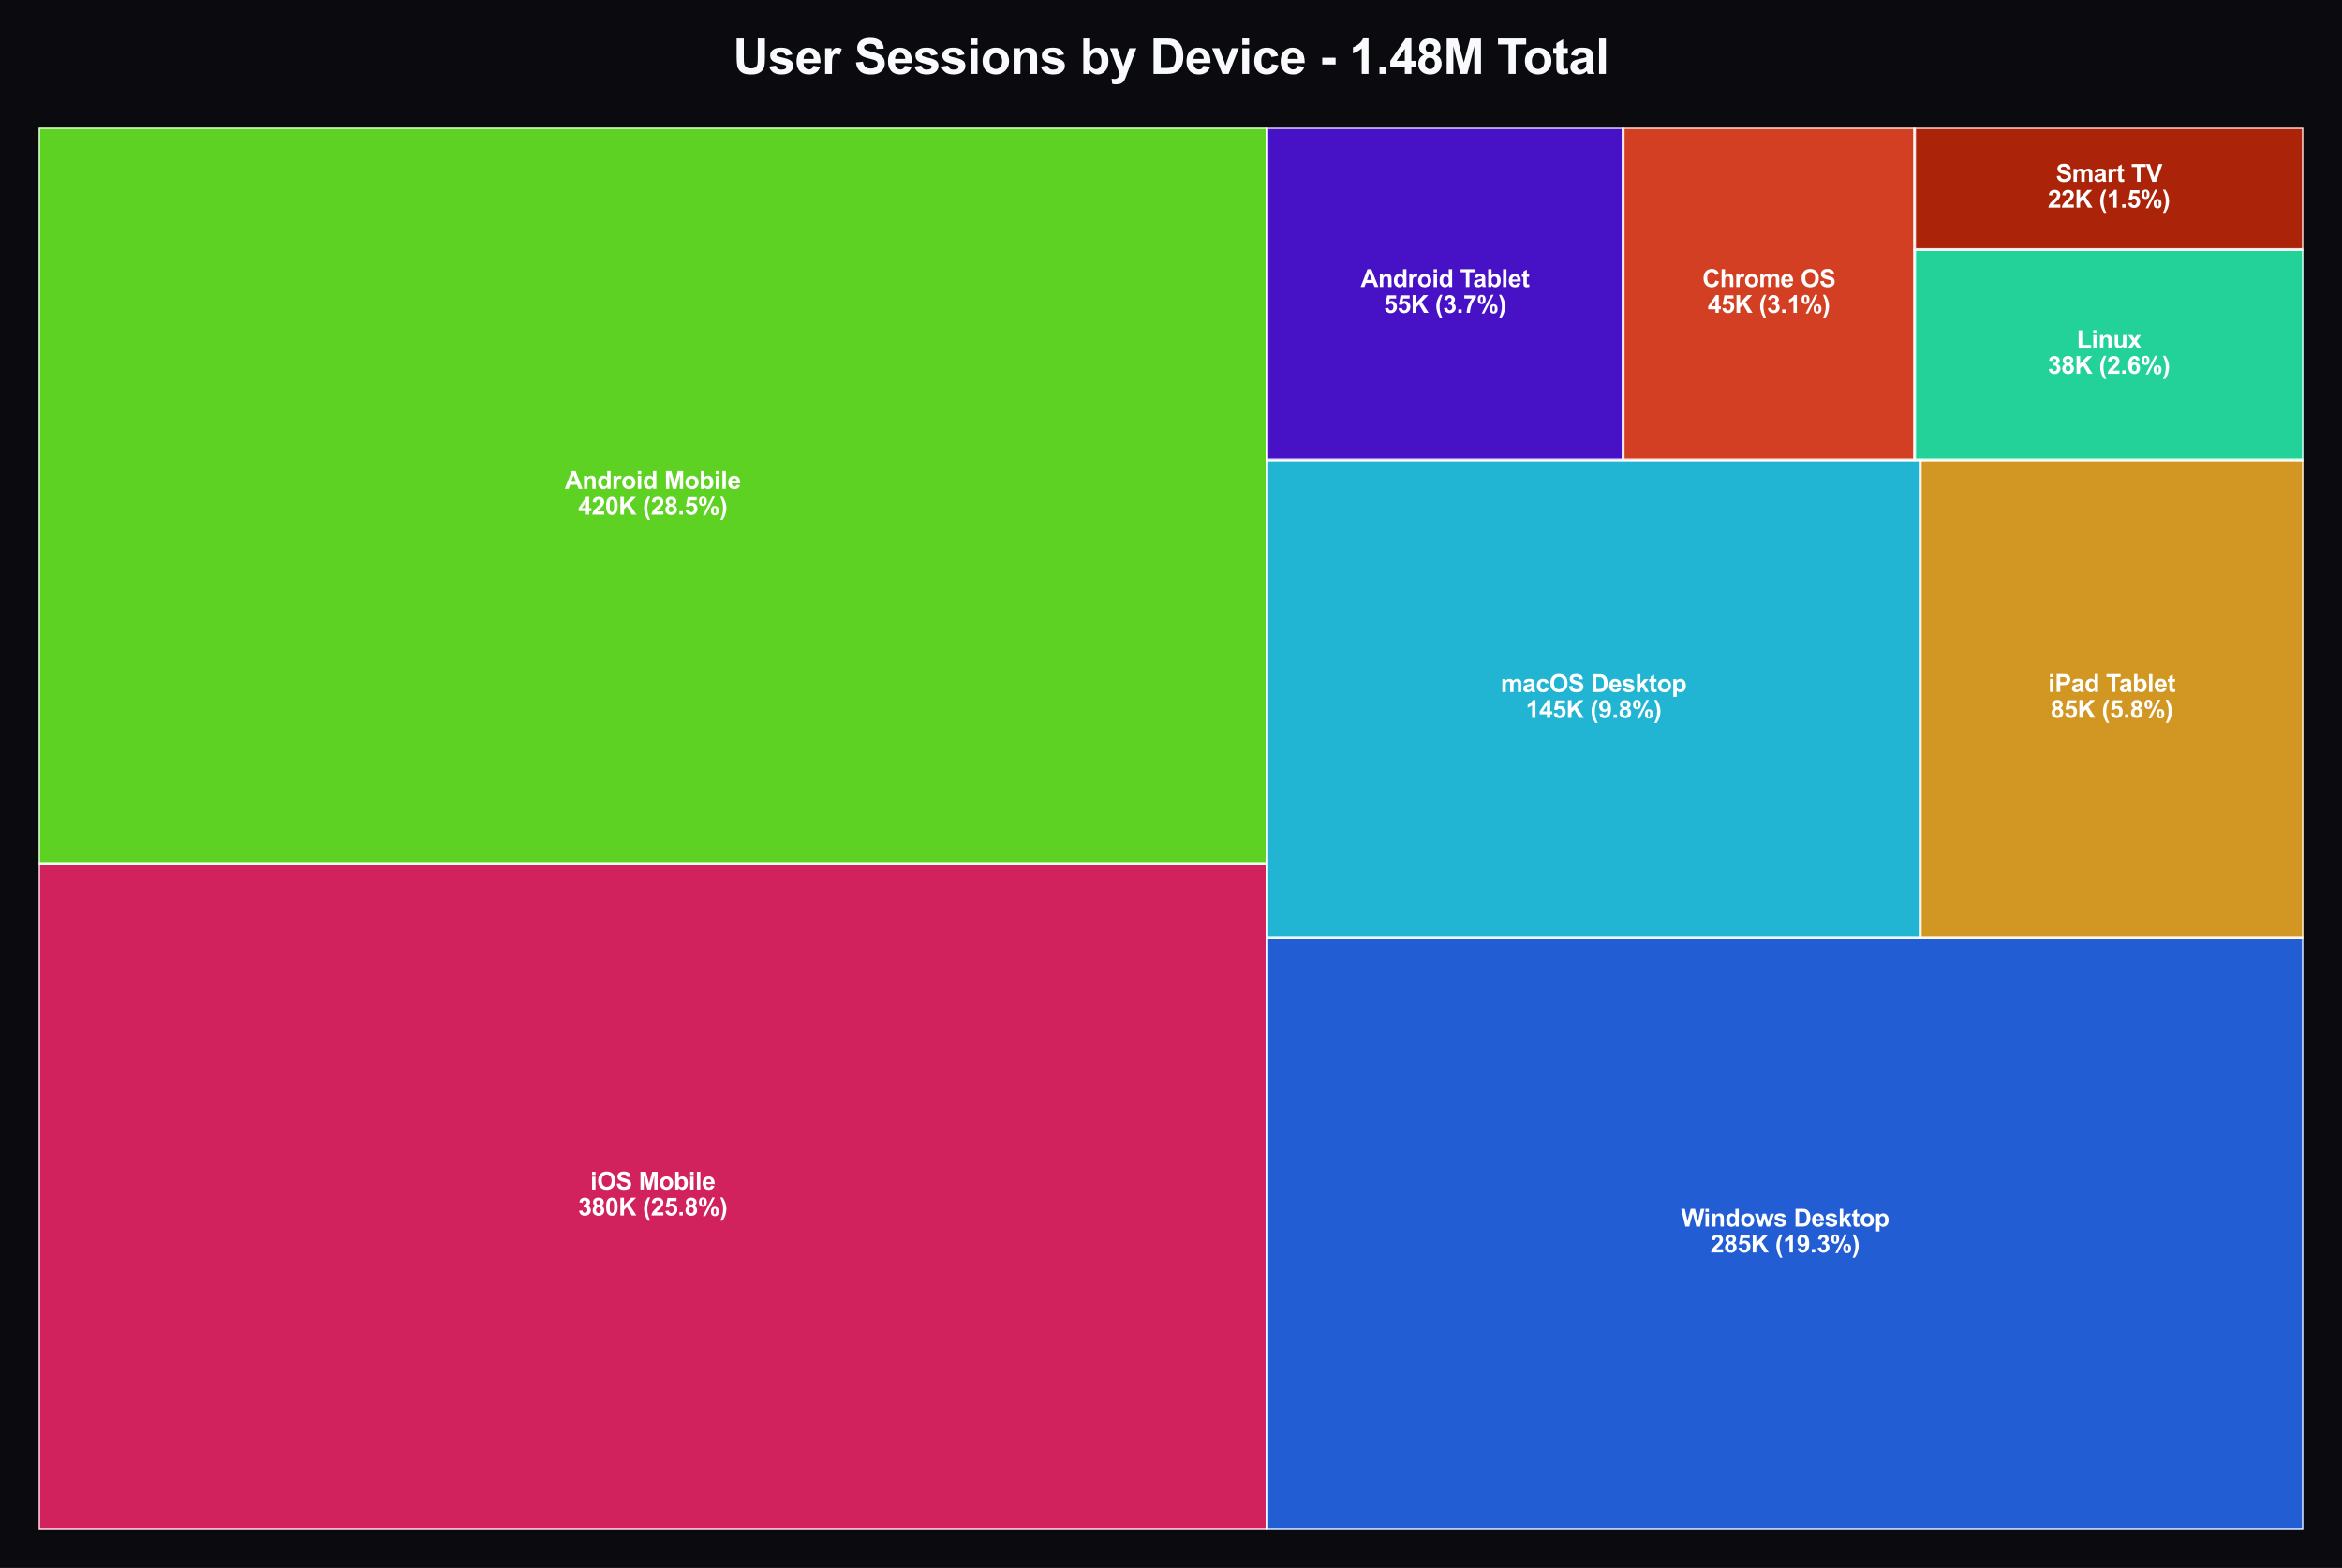 <?xml version="1.0" encoding="utf-8" standalone="no"?>
<!DOCTYPE svg PUBLIC "-//W3C//DTD SVG 1.1//EN"
  "http://www.w3.org/Graphics/SVG/1.1/DTD/svg11.dtd">
<svg xmlns:xlink="http://www.w3.org/1999/xlink" viewBox="0 0 871.2 583.343" xmlns="http://www.w3.org/2000/svg" version="1.1">
 <defs>
  <style type="text/css">*{stroke-linejoin: round; stroke-linecap: butt}</style>
 </defs>
 <g id="figure_1">
  <g id="patch_1">
   <path d="M 0 583.343 
L 871.2 583.343 
L 871.2 0 
L 0 0 
z
" style="fill: #0a0a0f"/>
  </g>
  <g id="axes_1">
   <g id="patch_2">
    <path d="M 14.4 568.943 
L 471.295 568.943 
L 471.295 321.259 
L 14.4 321.259 
z
" clip-path="url(#p5d4d29c107)" style="fill: #f5276c; opacity: 0.85; stroke: #ffffff; stroke-linejoin: miter"/>
   </g>
   <g id="patch_3">
    <path d="M 14.4 321.259 
L 471.295 321.259 
L 471.295 47.503 
L 14.4 47.503 
z
" clip-path="url(#p5d4d29c107)" style="fill: #6cf527; opacity: 0.85; stroke: #ffffff; stroke-linejoin: miter"/>
   </g>
   <g id="patch_4">
    <path d="M 471.295 568.943 
L 856.8 568.943 
L 856.8 348.78 
L 471.295 348.78 
z
" clip-path="url(#p5d4d29c107)" style="fill: #276cf5; opacity: 0.85; stroke: #ffffff; stroke-linejoin: miter"/>
   </g>
   <g id="patch_5">
    <path d="M 471.295 348.78 
L 714.331 348.78 
L 714.331 171.104 
L 471.295 171.104 
z
" clip-path="url(#p5d4d29c107)" style="fill: #27d3f5; opacity: 0.85; stroke: #ffffff; stroke-linejoin: miter"/>
   </g>
   <g id="patch_6">
    <path d="M 714.331 348.78 
L 856.8 348.78 
L 856.8 171.104 
L 714.331 171.104 
z
" clip-path="url(#p5d4d29c107)" style="fill: #f5b027; opacity: 0.85; stroke: #ffffff; stroke-linejoin: miter"/>
   </g>
   <g id="patch_7">
    <path d="M 471.295 171.104 
L 603.812 171.104 
L 603.812 47.503 
L 471.295 47.503 
z
" clip-path="url(#p5d4d29c107)" style="fill: #5314e6; opacity: 0.85; stroke: #ffffff; stroke-linejoin: miter"/>
   </g>
   <g id="patch_8">
    <path d="M 603.812 171.104 
L 712.236 171.104 
L 712.236 47.503 
L 603.812 47.503 
z
" clip-path="url(#p5d4d29c107)" style="fill: #f54927; opacity: 0.85; stroke: #ffffff; stroke-linejoin: miter"/>
   </g>
   <g id="patch_9">
    <path d="M 712.236 171.104 
L 856.8 171.104 
L 856.8 92.824 
L 712.236 92.824 
z
" clip-path="url(#p5d4d29c107)" style="fill: #27f5b0; opacity: 0.85; stroke: #ffffff; stroke-linejoin: miter"/>
   </g>
   <g id="patch_10">
    <path d="M 712.236 92.824 
L 856.8 92.824 
L 856.8 47.503 
L 712.236 47.503 
z
" clip-path="url(#p5d4d29c107)" style="fill: #c82909; opacity: 0.85; stroke: #ffffff; stroke-linejoin: miter"/>
   </g>
   <g id="text_1">
    <!-- iOS Mobile -->
    <g style="fill: #ffffff" transform="translate(219.597 442.556) scale(0.09 -0.09)">
     <defs>
      <path id="Arial-BoldMT-69" d="M 459 3769 
L 459 4581 
L 1338 4581 
L 1338 3769 
L 459 3769 
z
M 459 0 
L 459 3319 
L 1338 3319 
L 1338 0 
L 459 0 
z
" transform="scale(0.016)"/>
      <path id="Arial-BoldMT-4f" d="M 278 2263 
Q 278 2963 488 3438 
Q 644 3788 914 4066 
Q 1184 4344 1506 4478 
Q 1934 4659 2494 4659 
Q 3506 4659 4114 4031 
Q 4722 3403 4722 2284 
Q 4722 1175 4119 548 
Q 3516 -78 2506 -78 
Q 1484 -78 881 545 
Q 278 1169 278 2263 
z
M 1231 2294 
Q 1231 1516 1590 1114 
Q 1950 713 2503 713 
Q 3056 713 3411 1111 
Q 3766 1509 3766 2306 
Q 3766 3094 3420 3481 
Q 3075 3869 2503 3869 
Q 1931 3869 1581 3476 
Q 1231 3084 1231 2294 
z
" transform="scale(0.016)"/>
      <path id="Arial-BoldMT-53" d="M 231 1491 
L 1131 1578 
Q 1213 1125 1461 912 
Q 1709 700 2131 700 
Q 2578 700 2804 889 
Q 3031 1078 3031 1331 
Q 3031 1494 2936 1608 
Q 2841 1722 2603 1806 
Q 2441 1863 1863 2006 
Q 1119 2191 819 2459 
Q 397 2838 397 3381 
Q 397 3731 595 4036 
Q 794 4341 1167 4500 
Q 1541 4659 2069 4659 
Q 2931 4659 3367 4281 
Q 3803 3903 3825 3272 
L 2900 3231 
Q 2841 3584 2645 3739 
Q 2450 3894 2059 3894 
Q 1656 3894 1428 3728 
Q 1281 3622 1281 3444 
Q 1281 3281 1419 3166 
Q 1594 3019 2269 2859 
Q 2944 2700 3267 2529 
Q 3591 2359 3773 2064 
Q 3956 1769 3956 1334 
Q 3956 941 3737 597 
Q 3519 253 3119 86 
Q 2719 -81 2122 -81 
Q 1253 -81 787 320 
Q 322 722 231 1491 
z
" transform="scale(0.016)"/>
      <path id="Arial-BoldMT-20" transform="scale(0.016)"/>
      <path id="Arial-BoldMT-4d" d="M 453 0 
L 453 4581 
L 1838 4581 
L 2669 1456 
L 3491 4581 
L 4878 4581 
L 4878 0 
L 4019 0 
L 4019 3606 
L 3109 0 
L 2219 0 
L 1313 3606 
L 1313 0 
L 453 0 
z
" transform="scale(0.016)"/>
      <path id="Arial-BoldMT-6f" d="M 256 1706 
Q 256 2144 472 2553 
Q 688 2963 1083 3178 
Q 1478 3394 1966 3394 
Q 2719 3394 3200 2905 
Q 3681 2416 3681 1669 
Q 3681 916 3195 420 
Q 2709 -75 1972 -75 
Q 1516 -75 1102 131 
Q 688 338 472 736 
Q 256 1134 256 1706 
z
M 1156 1659 
Q 1156 1166 1390 903 
Q 1625 641 1969 641 
Q 2313 641 2545 903 
Q 2778 1166 2778 1666 
Q 2778 2153 2545 2415 
Q 2313 2678 1969 2678 
Q 1625 2678 1390 2415 
Q 1156 2153 1156 1659 
z
" transform="scale(0.016)"/>
      <path id="Arial-BoldMT-62" d="M 422 0 
L 422 4581 
L 1300 4581 
L 1300 2931 
Q 1706 3394 2263 3394 
Q 2869 3394 3266 2955 
Q 3663 2516 3663 1694 
Q 3663 844 3258 384 
Q 2853 -75 2275 -75 
Q 1991 -75 1714 67 
Q 1438 209 1238 488 
L 1238 0 
L 422 0 
z
M 1294 1731 
Q 1294 1216 1456 969 
Q 1684 619 2063 619 
Q 2353 619 2558 867 
Q 2763 1116 2763 1650 
Q 2763 2219 2556 2470 
Q 2350 2722 2028 2722 
Q 1713 2722 1503 2476 
Q 1294 2231 1294 1731 
z
" transform="scale(0.016)"/>
      <path id="Arial-BoldMT-6c" d="M 459 0 
L 459 4581 
L 1338 4581 
L 1338 0 
L 459 0 
z
" transform="scale(0.016)"/>
      <path id="Arial-BoldMT-65" d="M 2381 1056 
L 3256 909 
Q 3088 428 2723 176 
Q 2359 -75 1813 -75 
Q 947 -75 531 491 
Q 203 944 203 1634 
Q 203 2459 634 2926 
Q 1066 3394 1725 3394 
Q 2466 3394 2894 2905 
Q 3322 2416 3303 1406 
L 1103 1406 
Q 1113 1016 1316 798 
Q 1519 581 1822 581 
Q 2028 581 2168 693 
Q 2309 806 2381 1056 
z
M 2431 1944 
Q 2422 2325 2234 2523 
Q 2047 2722 1778 2722 
Q 1491 2722 1303 2513 
Q 1116 2303 1119 1944 
L 2431 1944 
z
" transform="scale(0.016)"/>
     </defs>
     <use xlink:href="#Arial-BoldMT-69"/>
     <use xlink:href="#Arial-BoldMT-4f" transform="translate(27.783 0)"/>
     <use xlink:href="#Arial-BoldMT-53" transform="translate(105.566 0)"/>
     <use xlink:href="#Arial-BoldMT-20" transform="translate(172.266 0)"/>
     <use xlink:href="#Arial-BoldMT-4d" transform="translate(200.049 0)"/>
     <use xlink:href="#Arial-BoldMT-6f" transform="translate(283.35 0)"/>
     <use xlink:href="#Arial-BoldMT-62" transform="translate(344.434 0)"/>
     <use xlink:href="#Arial-BoldMT-69" transform="translate(405.518 0)"/>
     <use xlink:href="#Arial-BoldMT-6c" transform="translate(433.301 0)"/>
     <use xlink:href="#Arial-BoldMT-65" transform="translate(461.084 0)"/>
    </g>
    <!-- 380K (25.8%) -->
    <g style="fill: #ffffff" transform="translate(215.085 452.194) scale(0.09 -0.09)">
     <defs>
      <path id="Arial-BoldMT-33" d="M 241 1216 
L 1091 1319 
Q 1131 994 1309 822 
Q 1488 650 1741 650 
Q 2013 650 2198 856 
Q 2384 1063 2384 1413 
Q 2384 1744 2206 1937 
Q 2028 2131 1772 2131 
Q 1603 2131 1369 2066 
L 1466 2781 
Q 1822 2772 2009 2936 
Q 2197 3100 2197 3372 
Q 2197 3603 2059 3740 
Q 1922 3878 1694 3878 
Q 1469 3878 1309 3722 
Q 1150 3566 1116 3266 
L 306 3403 
Q 391 3819 561 4067 
Q 731 4316 1036 4458 
Q 1341 4600 1719 4600 
Q 2366 4600 2756 4188 
Q 3078 3850 3078 3425 
Q 3078 2822 2419 2463 
Q 2813 2378 3048 2084 
Q 3284 1791 3284 1375 
Q 3284 772 2843 347 
Q 2403 -78 1747 -78 
Q 1125 -78 715 280 
Q 306 638 241 1216 
z
" transform="scale(0.016)"/>
      <path id="Arial-BoldMT-38" d="M 1025 2472 
Q 684 2616 529 2867 
Q 375 3119 375 3419 
Q 375 3931 733 4265 
Q 1091 4600 1750 4600 
Q 2403 4600 2764 4265 
Q 3125 3931 3125 3419 
Q 3125 3100 2959 2851 
Q 2794 2603 2494 2472 
Q 2875 2319 3073 2025 
Q 3272 1731 3272 1347 
Q 3272 713 2867 316 
Q 2463 -81 1791 -81 
Q 1166 -81 750 247 
Q 259 634 259 1309 
Q 259 1681 443 1992 
Q 628 2303 1025 2472 
z
M 1206 3356 
Q 1206 3094 1354 2947 
Q 1503 2800 1750 2800 
Q 2000 2800 2150 2948 
Q 2300 3097 2300 3359 
Q 2300 3606 2151 3754 
Q 2003 3903 1759 3903 
Q 1506 3903 1356 3753 
Q 1206 3603 1206 3356 
z
M 1125 1394 
Q 1125 1031 1311 828 
Q 1497 625 1775 625 
Q 2047 625 2225 820 
Q 2403 1016 2403 1384 
Q 2403 1706 2222 1901 
Q 2041 2097 1763 2097 
Q 1441 2097 1283 1875 
Q 1125 1653 1125 1394 
z
" transform="scale(0.016)"/>
      <path id="Arial-BoldMT-30" d="M 1756 4600 
Q 2422 4600 2797 4125 
Q 3244 3563 3244 2259 
Q 3244 959 2794 391 
Q 2422 -78 1756 -78 
Q 1088 -78 678 436 
Q 269 950 269 2269 
Q 269 3563 719 4131 
Q 1091 4600 1756 4600 
z
M 1756 3872 
Q 1597 3872 1472 3770 
Q 1347 3669 1278 3406 
Q 1188 3066 1188 2259 
Q 1188 1453 1269 1151 
Q 1350 850 1473 750 
Q 1597 650 1756 650 
Q 1916 650 2041 751 
Q 2166 853 2234 1116 
Q 2325 1453 2325 2259 
Q 2325 3066 2244 3367 
Q 2163 3669 2039 3770 
Q 1916 3872 1756 3872 
z
" transform="scale(0.016)"/>
      <path id="Arial-BoldMT-4b" d="M 478 0 
L 478 4581 
L 1403 4581 
L 1403 2547 
L 3272 4581 
L 4516 4581 
L 2791 2797 
L 4609 0 
L 3413 0 
L 2153 2150 
L 1403 1384 
L 1403 0 
L 478 0 
z
" transform="scale(0.016)"/>
      <path id="Arial-BoldMT-28" d="M 1916 -1347 
L 1313 -1347 
Q 834 -625 584 153 
Q 334 931 334 1659 
Q 334 2563 644 3369 
Q 913 4069 1325 4659 
L 1925 4659 
Q 1497 3713 1336 3048 
Q 1175 2384 1175 1641 
Q 1175 1128 1270 590 
Q 1366 53 1531 -431 
Q 1641 -750 1916 -1347 
z
" transform="scale(0.016)"/>
      <path id="Arial-BoldMT-32" d="M 3238 816 
L 3238 0 
L 159 0 
Q 209 463 459 877 
Q 709 1291 1447 1975 
Q 2041 2528 2175 2725 
Q 2356 2997 2356 3263 
Q 2356 3556 2198 3714 
Q 2041 3872 1763 3872 
Q 1488 3872 1325 3706 
Q 1163 3541 1138 3156 
L 263 3244 
Q 341 3969 753 4284 
Q 1166 4600 1784 4600 
Q 2463 4600 2850 4234 
Q 3238 3869 3238 3325 
Q 3238 3016 3127 2736 
Q 3016 2456 2775 2150 
Q 2616 1947 2200 1565 
Q 1784 1184 1673 1059 
Q 1563 934 1494 816 
L 3238 816 
z
" transform="scale(0.016)"/>
      <path id="Arial-BoldMT-35" d="M 284 1178 
L 1159 1269 
Q 1197 972 1381 798 
Q 1566 625 1806 625 
Q 2081 625 2272 848 
Q 2463 1072 2463 1522 
Q 2463 1944 2273 2155 
Q 2084 2366 1781 2366 
Q 1403 2366 1103 2031 
L 391 2134 
L 841 4519 
L 3163 4519 
L 3163 3697 
L 1506 3697 
L 1369 2919 
Q 1663 3066 1969 3066 
Q 2553 3066 2959 2641 
Q 3366 2216 3366 1538 
Q 3366 972 3038 528 
Q 2591 -78 1797 -78 
Q 1163 -78 763 262 
Q 363 603 284 1178 
z
" transform="scale(0.016)"/>
      <path id="Arial-BoldMT-2e" d="M 459 0 
L 459 878 
L 1338 878 
L 1338 0 
L 459 0 
z
" transform="scale(0.016)"/>
      <path id="Arial-BoldMT-25" d="M 278 3450 
Q 278 4066 548 4362 
Q 819 4659 1281 4659 
Q 1759 4659 2029 4364 
Q 2300 4069 2300 3450 
Q 2300 2834 2029 2537 
Q 1759 2241 1297 2241 
Q 819 2241 548 2536 
Q 278 2831 278 3450 
z
M 963 3456 
Q 963 3009 1066 2856 
Q 1144 2744 1281 2744 
Q 1422 2744 1500 2856 
Q 1600 3009 1600 3456 
Q 1600 3903 1500 4053 
Q 1422 4169 1281 4169 
Q 1144 4169 1066 4056 
Q 963 3903 963 3456 
z
M 1950 -175 
L 1300 -175 
L 3741 4659 
L 4372 4659 
L 1950 -175 
z
M 3369 1028 
Q 3369 1644 3639 1941 
Q 3909 2238 4378 2238 
Q 4850 2238 5120 1941 
Q 5391 1644 5391 1028 
Q 5391 409 5120 112 
Q 4850 -184 4388 -184 
Q 3909 -184 3639 112 
Q 3369 409 3369 1028 
z
M 4053 1031 
Q 4053 584 4156 434 
Q 4234 319 4372 319 
Q 4513 319 4588 431 
Q 4691 584 4691 1031 
Q 4691 1478 4591 1631 
Q 4513 1744 4372 1744 
Q 4231 1744 4156 1631 
Q 4053 1478 4053 1031 
z
" transform="scale(0.016)"/>
      <path id="Arial-BoldMT-29" d="M 216 -1347 
Q 475 -791 581 -494 
Q 688 -197 778 190 
Q 869 578 912 926 
Q 956 1275 956 1641 
Q 956 2384 797 3048 
Q 638 3713 209 4659 
L 806 4659 
Q 1278 3988 1539 3234 
Q 1800 2481 1800 1706 
Q 1800 1053 1594 306 
Q 1359 -531 822 -1347 
L 216 -1347 
z
" transform="scale(0.016)"/>
     </defs>
     <use xlink:href="#Arial-BoldMT-33"/>
     <use xlink:href="#Arial-BoldMT-38" transform="translate(55.615 0)"/>
     <use xlink:href="#Arial-BoldMT-30" transform="translate(111.23 0)"/>
     <use xlink:href="#Arial-BoldMT-4b" transform="translate(166.846 0)"/>
     <use xlink:href="#Arial-BoldMT-20" transform="translate(239.062 0)"/>
     <use xlink:href="#Arial-BoldMT-28" transform="translate(266.846 0)"/>
     <use xlink:href="#Arial-BoldMT-32" transform="translate(300.146 0)"/>
     <use xlink:href="#Arial-BoldMT-35" transform="translate(355.762 0)"/>
     <use xlink:href="#Arial-BoldMT-2e" transform="translate(411.377 0)"/>
     <use xlink:href="#Arial-BoldMT-38" transform="translate(439.16 0)"/>
     <use xlink:href="#Arial-BoldMT-25" transform="translate(494.775 0)"/>
     <use xlink:href="#Arial-BoldMT-29" transform="translate(583.691 0)"/>
    </g>
   </g>
   <g id="text_2">
    <!-- Android Mobile -->
    <g style="fill: #ffffff" transform="translate(210.104 181.836) scale(0.09 -0.09)">
     <defs>
      <path id="Arial-BoldMT-41" d="M 4597 0 
L 3591 0 
L 3191 1041 
L 1359 1041 
L 981 0 
L 0 0 
L 1784 4581 
L 2763 4581 
L 4597 0 
z
M 2894 1813 
L 2263 3513 
L 1644 1813 
L 2894 1813 
z
" transform="scale(0.016)"/>
      <path id="Arial-BoldMT-6e" d="M 3478 0 
L 2600 0 
L 2600 1694 
Q 2600 2231 2544 2389 
Q 2488 2547 2361 2634 
Q 2234 2722 2056 2722 
Q 1828 2722 1647 2597 
Q 1466 2472 1398 2265 
Q 1331 2059 1331 1503 
L 1331 0 
L 453 0 
L 453 3319 
L 1269 3319 
L 1269 2831 
Q 1703 3394 2363 3394 
Q 2653 3394 2893 3289 
Q 3134 3184 3257 3021 
Q 3381 2859 3429 2653 
Q 3478 2447 3478 2063 
L 3478 0 
z
" transform="scale(0.016)"/>
      <path id="Arial-BoldMT-64" d="M 3503 0 
L 2688 0 
L 2688 488 
Q 2484 203 2207 64 
Q 1931 -75 1650 -75 
Q 1078 -75 670 386 
Q 263 847 263 1672 
Q 263 2516 659 2955 
Q 1056 3394 1663 3394 
Q 2219 3394 2625 2931 
L 2625 4581 
L 3503 4581 
L 3503 0 
z
M 1159 1731 
Q 1159 1200 1306 963 
Q 1519 619 1900 619 
Q 2203 619 2415 876 
Q 2628 1134 2628 1647 
Q 2628 2219 2422 2470 
Q 2216 2722 1894 2722 
Q 1581 2722 1370 2473 
Q 1159 2225 1159 1731 
z
" transform="scale(0.016)"/>
      <path id="Arial-BoldMT-72" d="M 1300 0 
L 422 0 
L 422 3319 
L 1238 3319 
L 1238 2847 
Q 1447 3181 1614 3287 
Q 1781 3394 1994 3394 
Q 2294 3394 2572 3228 
L 2300 2463 
Q 2078 2606 1888 2606 
Q 1703 2606 1575 2504 
Q 1447 2403 1373 2137 
Q 1300 1872 1300 1025 
L 1300 0 
z
" transform="scale(0.016)"/>
     </defs>
     <use xlink:href="#Arial-BoldMT-41"/>
     <use xlink:href="#Arial-BoldMT-6e" transform="translate(72.217 0)"/>
     <use xlink:href="#Arial-BoldMT-64" transform="translate(133.301 0)"/>
     <use xlink:href="#Arial-BoldMT-72" transform="translate(194.385 0)"/>
     <use xlink:href="#Arial-BoldMT-6f" transform="translate(233.301 0)"/>
     <use xlink:href="#Arial-BoldMT-69" transform="translate(294.385 0)"/>
     <use xlink:href="#Arial-BoldMT-64" transform="translate(322.168 0)"/>
     <use xlink:href="#Arial-BoldMT-20" transform="translate(383.252 0)"/>
     <use xlink:href="#Arial-BoldMT-4d" transform="translate(411.035 0)"/>
     <use xlink:href="#Arial-BoldMT-6f" transform="translate(494.336 0)"/>
     <use xlink:href="#Arial-BoldMT-62" transform="translate(555.42 0)"/>
     <use xlink:href="#Arial-BoldMT-69" transform="translate(616.504 0)"/>
     <use xlink:href="#Arial-BoldMT-6c" transform="translate(644.287 0)"/>
     <use xlink:href="#Arial-BoldMT-65" transform="translate(672.07 0)"/>
    </g>
    <!-- 420K (28.5%) -->
    <g style="fill: #ffffff" transform="translate(215.085 191.474) scale(0.09 -0.09)">
     <defs>
      <path id="Arial-BoldMT-34" d="M 1994 0 
L 1994 922 
L 119 922 
L 119 1691 
L 2106 4600 
L 2844 4600 
L 2844 1694 
L 3413 1694 
L 3413 922 
L 2844 922 
L 2844 0 
L 1994 0 
z
M 1994 1694 
L 1994 3259 
L 941 1694 
L 1994 1694 
z
" transform="scale(0.016)"/>
     </defs>
     <use xlink:href="#Arial-BoldMT-34"/>
     <use xlink:href="#Arial-BoldMT-32" transform="translate(55.615 0)"/>
     <use xlink:href="#Arial-BoldMT-30" transform="translate(111.23 0)"/>
     <use xlink:href="#Arial-BoldMT-4b" transform="translate(166.846 0)"/>
     <use xlink:href="#Arial-BoldMT-20" transform="translate(239.062 0)"/>
     <use xlink:href="#Arial-BoldMT-28" transform="translate(266.846 0)"/>
     <use xlink:href="#Arial-BoldMT-32" transform="translate(300.146 0)"/>
     <use xlink:href="#Arial-BoldMT-38" transform="translate(355.762 0)"/>
     <use xlink:href="#Arial-BoldMT-2e" transform="translate(411.377 0)"/>
     <use xlink:href="#Arial-BoldMT-35" transform="translate(439.16 0)"/>
     <use xlink:href="#Arial-BoldMT-25" transform="translate(494.775 0)"/>
     <use xlink:href="#Arial-BoldMT-29" transform="translate(583.691 0)"/>
    </g>
   </g>
   <g id="text_3">
    <!-- Windows Desktop -->
    <g style="fill: #ffffff" transform="translate(625.338 456.316) scale(0.09 -0.09)">
     <defs>
      <path id="Arial-BoldMT-57" d="M 1116 0 
L 22 4581 
L 969 4581 
L 1659 1434 
L 2497 4581 
L 3597 4581 
L 4400 1381 
L 5103 4581 
L 6034 4581 
L 4922 0 
L 3941 0 
L 3028 3425 
L 2119 0 
L 1116 0 
z
" transform="scale(0.016)"/>
      <path id="Arial-BoldMT-77" d="M 1078 0 
L 28 3319 
L 881 3319 
L 1503 1144 
L 2075 3319 
L 2922 3319 
L 3475 1144 
L 4109 3319 
L 4975 3319 
L 3909 0 
L 3066 0 
L 2494 2134 
L 1931 0 
L 1078 0 
z
" transform="scale(0.016)"/>
      <path id="Arial-BoldMT-73" d="M 150 947 
L 1031 1081 
Q 1088 825 1259 692 
Q 1431 559 1741 559 
Q 2081 559 2253 684 
Q 2369 772 2369 919 
Q 2369 1019 2306 1084 
Q 2241 1147 2013 1200 
Q 950 1434 666 1628 
Q 272 1897 272 2375 
Q 272 2806 612 3100 
Q 953 3394 1669 3394 
Q 2350 3394 2681 3172 
Q 3013 2950 3138 2516 
L 2309 2363 
Q 2256 2556 2107 2659 
Q 1959 2763 1684 2763 
Q 1338 2763 1188 2666 
Q 1088 2597 1088 2488 
Q 1088 2394 1175 2328 
Q 1294 2241 1995 2081 
Q 2697 1922 2975 1691 
Q 3250 1456 3250 1038 
Q 3250 581 2869 253 
Q 2488 -75 1741 -75 
Q 1063 -75 667 200 
Q 272 475 150 947 
z
" transform="scale(0.016)"/>
      <path id="Arial-BoldMT-44" d="M 463 4581 
L 2153 4581 
Q 2725 4581 3025 4494 
Q 3428 4375 3715 4072 
Q 4003 3769 4153 3330 
Q 4303 2891 4303 2247 
Q 4303 1681 4163 1272 
Q 3991 772 3672 463 
Q 3431 228 3022 97 
Q 2716 0 2203 0 
L 463 0 
L 463 4581 
z
M 1388 3806 
L 1388 772 
L 2078 772 
Q 2466 772 2638 816 
Q 2863 872 3011 1006 
Q 3159 1141 3253 1448 
Q 3347 1756 3347 2288 
Q 3347 2819 3253 3103 
Q 3159 3388 2990 3547 
Q 2822 3706 2563 3763 
Q 2369 3806 1803 3806 
L 1388 3806 
z
" transform="scale(0.016)"/>
      <path id="Arial-BoldMT-6b" d="M 428 0 
L 428 4581 
L 1306 4581 
L 1306 2150 
L 2334 3319 
L 3416 3319 
L 2281 2106 
L 3497 0 
L 2550 0 
L 1716 1491 
L 1306 1063 
L 1306 0 
L 428 0 
z
" transform="scale(0.016)"/>
      <path id="Arial-BoldMT-74" d="M 1981 3319 
L 1981 2619 
L 1381 2619 
L 1381 1281 
Q 1381 875 1398 808 
Q 1416 741 1477 697 
Q 1538 653 1625 653 
Q 1747 653 1978 738 
L 2053 56 
Q 1747 -75 1359 -75 
Q 1122 -75 931 4 
Q 741 84 652 211 
Q 563 338 528 553 
Q 500 706 500 1172 
L 500 2619 
L 97 2619 
L 97 3319 
L 500 3319 
L 500 3978 
L 1381 4491 
L 1381 3319 
L 1981 3319 
z
" transform="scale(0.016)"/>
      <path id="Arial-BoldMT-70" d="M 434 3319 
L 1253 3319 
L 1253 2831 
Q 1413 3081 1684 3237 
Q 1956 3394 2288 3394 
Q 2866 3394 3269 2941 
Q 3672 2488 3672 1678 
Q 3672 847 3265 386 
Q 2859 -75 2281 -75 
Q 2006 -75 1782 34 
Q 1559 144 1313 409 
L 1313 -1263 
L 434 -1263 
L 434 3319 
z
M 1303 1716 
Q 1303 1156 1525 889 
Q 1747 622 2066 622 
Q 2372 622 2575 867 
Q 2778 1113 2778 1672 
Q 2778 2194 2568 2447 
Q 2359 2700 2050 2700 
Q 1728 2700 1515 2451 
Q 1303 2203 1303 1716 
z
" transform="scale(0.016)"/>
     </defs>
     <use xlink:href="#Arial-BoldMT-57"/>
     <use xlink:href="#Arial-BoldMT-69" transform="translate(93.51 0)"/>
     <use xlink:href="#Arial-BoldMT-6e" transform="translate(121.293 0)"/>
     <use xlink:href="#Arial-BoldMT-64" transform="translate(182.377 0)"/>
     <use xlink:href="#Arial-BoldMT-6f" transform="translate(243.461 0)"/>
     <use xlink:href="#Arial-BoldMT-77" transform="translate(304.545 0)"/>
     <use xlink:href="#Arial-BoldMT-73" transform="translate(382.328 0)"/>
     <use xlink:href="#Arial-BoldMT-20" transform="translate(437.943 0)"/>
     <use xlink:href="#Arial-BoldMT-44" transform="translate(465.727 0)"/>
     <use xlink:href="#Arial-BoldMT-65" transform="translate(537.943 0)"/>
     <use xlink:href="#Arial-BoldMT-73" transform="translate(593.559 0)"/>
     <use xlink:href="#Arial-BoldMT-6b" transform="translate(649.174 0)"/>
     <use xlink:href="#Arial-BoldMT-74" transform="translate(704.789 0)"/>
     <use xlink:href="#Arial-BoldMT-6f" transform="translate(738.09 0)"/>
     <use xlink:href="#Arial-BoldMT-70" transform="translate(799.174 0)"/>
    </g>
    <!-- 285K (19.3%) -->
    <g style="fill: #ffffff" transform="translate(636.285 465.955) scale(0.09 -0.09)">
     <defs>
      <path id="Arial-BoldMT-31" d="M 2519 0 
L 1641 0 
L 1641 3309 
Q 1159 2859 506 2644 
L 506 3441 
Q 850 3553 1253 3867 
Q 1656 4181 1806 4600 
L 2519 4600 
L 2519 0 
z
" transform="scale(0.016)"/>
      <path id="Arial-BoldMT-39" d="M 291 1059 
L 1141 1153 
Q 1172 894 1303 769 
Q 1434 644 1650 644 
Q 1922 644 2112 894 
Q 2303 1144 2356 1931 
Q 2025 1547 1528 1547 
Q 988 1547 595 1964 
Q 203 2381 203 3050 
Q 203 3747 617 4173 
Q 1031 4600 1672 4600 
Q 2369 4600 2816 4061 
Q 3263 3522 3263 2288 
Q 3263 1031 2797 475 
Q 2331 -81 1584 -81 
Q 1047 -81 715 205 
Q 384 491 291 1059 
z
M 2278 2978 
Q 2278 3403 2083 3637 
Q 1888 3872 1631 3872 
Q 1388 3872 1227 3680 
Q 1066 3488 1066 3050 
Q 1066 2606 1241 2398 
Q 1416 2191 1678 2191 
Q 1931 2191 2104 2391 
Q 2278 2591 2278 2978 
z
" transform="scale(0.016)"/>
     </defs>
     <use xlink:href="#Arial-BoldMT-32"/>
     <use xlink:href="#Arial-BoldMT-38" transform="translate(55.615 0)"/>
     <use xlink:href="#Arial-BoldMT-35" transform="translate(111.23 0)"/>
     <use xlink:href="#Arial-BoldMT-4b" transform="translate(166.846 0)"/>
     <use xlink:href="#Arial-BoldMT-20" transform="translate(239.062 0)"/>
     <use xlink:href="#Arial-BoldMT-28" transform="translate(266.846 0)"/>
     <use xlink:href="#Arial-BoldMT-31" transform="translate(300.146 0)"/>
     <use xlink:href="#Arial-BoldMT-39" transform="translate(355.762 0)"/>
     <use xlink:href="#Arial-BoldMT-2e" transform="translate(411.377 0)"/>
     <use xlink:href="#Arial-BoldMT-33" transform="translate(439.16 0)"/>
     <use xlink:href="#Arial-BoldMT-25" transform="translate(494.775 0)"/>
     <use xlink:href="#Arial-BoldMT-29" transform="translate(583.691 0)"/>
    </g>
   </g>
   <g id="text_4">
    <!-- macOS Desktop -->
    <g style="fill: #ffffff" transform="translate(558.302 257.452) scale(0.09 -0.09)">
     <defs>
      <path id="Arial-BoldMT-6d" d="M 394 3319 
L 1203 3319 
L 1203 2866 
Q 1638 3394 2238 3394 
Q 2556 3394 2790 3262 
Q 3025 3131 3175 2866 
Q 3394 3131 3647 3262 
Q 3900 3394 4188 3394 
Q 4553 3394 4806 3245 
Q 5059 3097 5184 2809 
Q 5275 2597 5275 2122 
L 5275 0 
L 4397 0 
L 4397 1897 
Q 4397 2391 4306 2534 
Q 4184 2722 3931 2722 
Q 3747 2722 3584 2609 
Q 3422 2497 3350 2280 
Q 3278 2063 3278 1594 
L 3278 0 
L 2400 0 
L 2400 1819 
Q 2400 2303 2353 2443 
Q 2306 2584 2207 2653 
Q 2109 2722 1941 2722 
Q 1738 2722 1575 2612 
Q 1413 2503 1342 2297 
Q 1272 2091 1272 1613 
L 1272 0 
L 394 0 
L 394 3319 
z
" transform="scale(0.016)"/>
      <path id="Arial-BoldMT-61" d="M 1116 2306 
L 319 2450 
Q 453 2931 781 3162 
Q 1109 3394 1756 3394 
Q 2344 3394 2631 3255 
Q 2919 3116 3036 2902 
Q 3153 2688 3153 2116 
L 3144 1091 
Q 3144 653 3186 445 
Q 3228 238 3344 0 
L 2475 0 
Q 2441 88 2391 259 
Q 2369 338 2359 363 
Q 2134 144 1878 34 
Q 1622 -75 1331 -75 
Q 819 -75 523 203 
Q 228 481 228 906 
Q 228 1188 362 1408 
Q 497 1628 739 1745 
Q 981 1863 1438 1950 
Q 2053 2066 2291 2166 
L 2291 2253 
Q 2291 2506 2166 2614 
Q 2041 2722 1694 2722 
Q 1459 2722 1328 2630 
Q 1197 2538 1116 2306 
z
M 2291 1594 
Q 2122 1538 1756 1459 
Q 1391 1381 1278 1306 
Q 1106 1184 1106 997 
Q 1106 813 1243 678 
Q 1381 544 1594 544 
Q 1831 544 2047 700 
Q 2206 819 2256 991 
Q 2291 1103 2291 1419 
L 2291 1594 
z
" transform="scale(0.016)"/>
      <path id="Arial-BoldMT-63" d="M 3353 2338 
L 2488 2181 
Q 2444 2441 2289 2572 
Q 2134 2703 1888 2703 
Q 1559 2703 1364 2476 
Q 1169 2250 1169 1719 
Q 1169 1128 1367 884 
Q 1566 641 1900 641 
Q 2150 641 2309 783 
Q 2469 925 2534 1272 
L 3397 1125 
Q 3263 531 2881 228 
Q 2500 -75 1859 -75 
Q 1131 -75 698 384 
Q 266 844 266 1656 
Q 266 2478 700 2936 
Q 1134 3394 1875 3394 
Q 2481 3394 2839 3133 
Q 3197 2872 3353 2338 
z
" transform="scale(0.016)"/>
     </defs>
     <use xlink:href="#Arial-BoldMT-6d"/>
     <use xlink:href="#Arial-BoldMT-61" transform="translate(88.916 0)"/>
     <use xlink:href="#Arial-BoldMT-63" transform="translate(144.531 0)"/>
     <use xlink:href="#Arial-BoldMT-4f" transform="translate(200.146 0)"/>
     <use xlink:href="#Arial-BoldMT-53" transform="translate(277.93 0)"/>
     <use xlink:href="#Arial-BoldMT-20" transform="translate(344.629 0)"/>
     <use xlink:href="#Arial-BoldMT-44" transform="translate(372.412 0)"/>
     <use xlink:href="#Arial-BoldMT-65" transform="translate(444.629 0)"/>
     <use xlink:href="#Arial-BoldMT-73" transform="translate(500.244 0)"/>
     <use xlink:href="#Arial-BoldMT-6b" transform="translate(555.859 0)"/>
     <use xlink:href="#Arial-BoldMT-74" transform="translate(611.475 0)"/>
     <use xlink:href="#Arial-BoldMT-6f" transform="translate(644.775 0)"/>
     <use xlink:href="#Arial-BoldMT-70" transform="translate(705.859 0)"/>
    </g>
    <!-- 145K (9.8%) -->
    <g style="fill: #ffffff" transform="translate(567.552 267.09) scale(0.09 -0.09)">
     <use xlink:href="#Arial-BoldMT-31"/>
     <use xlink:href="#Arial-BoldMT-34" transform="translate(55.615 0)"/>
     <use xlink:href="#Arial-BoldMT-35" transform="translate(111.23 0)"/>
     <use xlink:href="#Arial-BoldMT-4b" transform="translate(166.846 0)"/>
     <use xlink:href="#Arial-BoldMT-20" transform="translate(239.062 0)"/>
     <use xlink:href="#Arial-BoldMT-28" transform="translate(266.846 0)"/>
     <use xlink:href="#Arial-BoldMT-39" transform="translate(300.146 0)"/>
     <use xlink:href="#Arial-BoldMT-2e" transform="translate(355.762 0)"/>
     <use xlink:href="#Arial-BoldMT-38" transform="translate(383.545 0)"/>
     <use xlink:href="#Arial-BoldMT-25" transform="translate(439.16 0)"/>
     <use xlink:href="#Arial-BoldMT-29" transform="translate(528.076 0)"/>
    </g>
   </g>
   <g id="text_5">
    <!-- iPad Tablet -->
    <g style="fill: #ffffff" transform="translate(761.894 257.397) scale(0.09 -0.09)">
     <defs>
      <path id="Arial-BoldMT-50" d="M 466 0 
L 466 4581 
L 1950 4581 
Q 2794 4581 3050 4513 
Q 3444 4409 3709 4064 
Q 3975 3719 3975 3172 
Q 3975 2750 3822 2462 
Q 3669 2175 3433 2011 
Q 3197 1847 2953 1794 
Q 2622 1728 1994 1728 
L 1391 1728 
L 1391 0 
L 466 0 
z
M 1391 3806 
L 1391 2506 
L 1897 2506 
Q 2444 2506 2628 2578 
Q 2813 2650 2917 2803 
Q 3022 2956 3022 3159 
Q 3022 3409 2875 3571 
Q 2728 3734 2503 3775 
Q 2338 3806 1838 3806 
L 1391 3806 
z
" transform="scale(0.016)"/>
      <path id="Arial-BoldMT-54" d="M 1497 0 
L 1497 3806 
L 138 3806 
L 138 4581 
L 3778 4581 
L 3778 3806 
L 2422 3806 
L 2422 0 
L 1497 0 
z
" transform="scale(0.016)"/>
     </defs>
     <use xlink:href="#Arial-BoldMT-69"/>
     <use xlink:href="#Arial-BoldMT-50" transform="translate(27.783 0)"/>
     <use xlink:href="#Arial-BoldMT-61" transform="translate(94.482 0)"/>
     <use xlink:href="#Arial-BoldMT-64" transform="translate(150.098 0)"/>
     <use xlink:href="#Arial-BoldMT-20" transform="translate(211.182 0)"/>
     <use xlink:href="#Arial-BoldMT-54" transform="translate(238.965 0)"/>
     <use xlink:href="#Arial-BoldMT-61" transform="translate(292.674 0)"/>
     <use xlink:href="#Arial-BoldMT-62" transform="translate(348.289 0)"/>
     <use xlink:href="#Arial-BoldMT-6c" transform="translate(409.373 0)"/>
     <use xlink:href="#Arial-BoldMT-65" transform="translate(437.156 0)"/>
     <use xlink:href="#Arial-BoldMT-74" transform="translate(492.771 0)"/>
    </g>
    <!-- 85K (5.8%) -->
    <g style="fill: #ffffff" transform="translate(762.807 267.035) scale(0.09 -0.09)">
     <use xlink:href="#Arial-BoldMT-38"/>
     <use xlink:href="#Arial-BoldMT-35" transform="translate(55.615 0)"/>
     <use xlink:href="#Arial-BoldMT-4b" transform="translate(111.23 0)"/>
     <use xlink:href="#Arial-BoldMT-20" transform="translate(183.447 0)"/>
     <use xlink:href="#Arial-BoldMT-28" transform="translate(211.23 0)"/>
     <use xlink:href="#Arial-BoldMT-35" transform="translate(244.531 0)"/>
     <use xlink:href="#Arial-BoldMT-2e" transform="translate(300.146 0)"/>
     <use xlink:href="#Arial-BoldMT-38" transform="translate(327.93 0)"/>
     <use xlink:href="#Arial-BoldMT-25" transform="translate(383.545 0)"/>
     <use xlink:href="#Arial-BoldMT-29" transform="translate(472.461 0)"/>
    </g>
   </g>
   <g id="text_6">
    <!-- Android Tablet -->
    <g style="fill: #ffffff" transform="translate(506.139 106.759) scale(0.09 -0.09)">
     <use xlink:href="#Arial-BoldMT-41"/>
     <use xlink:href="#Arial-BoldMT-6e" transform="translate(72.217 0)"/>
     <use xlink:href="#Arial-BoldMT-64" transform="translate(133.301 0)"/>
     <use xlink:href="#Arial-BoldMT-72" transform="translate(194.385 0)"/>
     <use xlink:href="#Arial-BoldMT-6f" transform="translate(233.301 0)"/>
     <use xlink:href="#Arial-BoldMT-69" transform="translate(294.385 0)"/>
     <use xlink:href="#Arial-BoldMT-64" transform="translate(322.168 0)"/>
     <use xlink:href="#Arial-BoldMT-20" transform="translate(383.252 0)"/>
     <use xlink:href="#Arial-BoldMT-54" transform="translate(411.035 0)"/>
     <use xlink:href="#Arial-BoldMT-61" transform="translate(464.744 0)"/>
     <use xlink:href="#Arial-BoldMT-62" transform="translate(520.359 0)"/>
     <use xlink:href="#Arial-BoldMT-6c" transform="translate(581.443 0)"/>
     <use xlink:href="#Arial-BoldMT-65" transform="translate(609.227 0)"/>
     <use xlink:href="#Arial-BoldMT-74" transform="translate(664.842 0)"/>
    </g>
    <!-- 55K (3.7%) -->
    <g style="fill: #ffffff" transform="translate(514.796 116.397) scale(0.09 -0.09)">
     <defs>
      <path id="Arial-BoldMT-37" d="M 272 3703 
L 272 4519 
L 3275 4519 
L 3275 3881 
Q 2903 3516 2518 2831 
Q 2134 2147 1932 1376 
Q 1731 606 1734 0 
L 888 0 
Q 909 950 1279 1937 
Q 1650 2925 2269 3703 
L 272 3703 
z
" transform="scale(0.016)"/>
     </defs>
     <use xlink:href="#Arial-BoldMT-35"/>
     <use xlink:href="#Arial-BoldMT-35" transform="translate(55.615 0)"/>
     <use xlink:href="#Arial-BoldMT-4b" transform="translate(111.23 0)"/>
     <use xlink:href="#Arial-BoldMT-20" transform="translate(183.447 0)"/>
     <use xlink:href="#Arial-BoldMT-28" transform="translate(211.23 0)"/>
     <use xlink:href="#Arial-BoldMT-33" transform="translate(244.531 0)"/>
     <use xlink:href="#Arial-BoldMT-2e" transform="translate(300.146 0)"/>
     <use xlink:href="#Arial-BoldMT-37" transform="translate(327.93 0)"/>
     <use xlink:href="#Arial-BoldMT-25" transform="translate(383.545 0)"/>
     <use xlink:href="#Arial-BoldMT-29" transform="translate(472.461 0)"/>
    </g>
   </g>
   <g id="text_7">
    <!-- Chrome OS -->
    <g style="fill: #ffffff" transform="translate(633.27 106.759) scale(0.09 -0.09)">
     <defs>
      <path id="Arial-BoldMT-43" d="M 3397 1684 
L 4294 1400 
Q 4088 650 3608 286 
Q 3128 -78 2391 -78 
Q 1478 -78 890 545 
Q 303 1169 303 2250 
Q 303 3394 893 4026 
Q 1484 4659 2447 4659 
Q 3288 4659 3813 4163 
Q 4125 3869 4281 3319 
L 3366 3100 
Q 3284 3456 3026 3662 
Q 2769 3869 2400 3869 
Q 1891 3869 1573 3503 
Q 1256 3138 1256 2319 
Q 1256 1450 1568 1081 
Q 1881 713 2381 713 
Q 2750 713 3015 947 
Q 3281 1181 3397 1684 
z
" transform="scale(0.016)"/>
      <path id="Arial-BoldMT-68" d="M 1334 4581 
L 1334 2897 
Q 1759 3394 2350 3394 
Q 2653 3394 2897 3281 
Q 3141 3169 3264 2994 
Q 3388 2819 3433 2606 
Q 3478 2394 3478 1947 
L 3478 0 
L 2600 0 
L 2600 1753 
Q 2600 2275 2550 2415 
Q 2500 2556 2373 2639 
Q 2247 2722 2056 2722 
Q 1838 2722 1666 2615 
Q 1494 2509 1414 2295 
Q 1334 2081 1334 1663 
L 1334 0 
L 456 0 
L 456 4581 
L 1334 4581 
z
" transform="scale(0.016)"/>
     </defs>
     <use xlink:href="#Arial-BoldMT-43"/>
     <use xlink:href="#Arial-BoldMT-68" transform="translate(72.217 0)"/>
     <use xlink:href="#Arial-BoldMT-72" transform="translate(133.301 0)"/>
     <use xlink:href="#Arial-BoldMT-6f" transform="translate(172.217 0)"/>
     <use xlink:href="#Arial-BoldMT-6d" transform="translate(233.301 0)"/>
     <use xlink:href="#Arial-BoldMT-65" transform="translate(322.217 0)"/>
     <use xlink:href="#Arial-BoldMT-20" transform="translate(377.832 0)"/>
     <use xlink:href="#Arial-BoldMT-4f" transform="translate(405.615 0)"/>
     <use xlink:href="#Arial-BoldMT-53" transform="translate(483.398 0)"/>
    </g>
    <!-- 45K (3.1%) -->
    <g style="fill: #ffffff" transform="translate(635.266 116.397) scale(0.09 -0.09)">
     <use xlink:href="#Arial-BoldMT-34"/>
     <use xlink:href="#Arial-BoldMT-35" transform="translate(55.615 0)"/>
     <use xlink:href="#Arial-BoldMT-4b" transform="translate(111.23 0)"/>
     <use xlink:href="#Arial-BoldMT-20" transform="translate(183.447 0)"/>
     <use xlink:href="#Arial-BoldMT-28" transform="translate(211.23 0)"/>
     <use xlink:href="#Arial-BoldMT-33" transform="translate(244.531 0)"/>
     <use xlink:href="#Arial-BoldMT-2e" transform="translate(300.146 0)"/>
     <use xlink:href="#Arial-BoldMT-31" transform="translate(327.93 0)"/>
     <use xlink:href="#Arial-BoldMT-25" transform="translate(383.545 0)"/>
     <use xlink:href="#Arial-BoldMT-29" transform="translate(472.461 0)"/>
    </g>
   </g>
   <g id="text_8">
    <!-- Linux -->
    <g style="fill: #ffffff" transform="translate(772.52 129.419) scale(0.09 -0.09)">
     <defs>
      <path id="Arial-BoldMT-4c" d="M 491 0 
L 491 4544 
L 1416 4544 
L 1416 772 
L 3716 772 
L 3716 0 
L 491 0 
z
" transform="scale(0.016)"/>
      <path id="Arial-BoldMT-75" d="M 2644 0 
L 2644 497 
Q 2463 231 2167 78 
Q 1872 -75 1544 -75 
Q 1209 -75 943 72 
Q 678 219 559 484 
Q 441 750 441 1219 
L 441 3319 
L 1319 3319 
L 1319 1794 
Q 1319 1094 1367 936 
Q 1416 778 1544 686 
Q 1672 594 1869 594 
Q 2094 594 2272 717 
Q 2450 841 2515 1023 
Q 2581 1206 2581 1919 
L 2581 3319 
L 3459 3319 
L 3459 0 
L 2644 0 
z
" transform="scale(0.016)"/>
      <path id="Arial-BoldMT-78" d="M 38 0 
L 1234 1709 
L 88 3319 
L 1159 3319 
L 1747 2406 
L 2366 3319 
L 3397 3319 
L 2272 1747 
L 3500 0 
L 2422 0 
L 1747 1028 
L 1066 0 
L 38 0 
z
" transform="scale(0.016)"/>
     </defs>
     <use xlink:href="#Arial-BoldMT-4c"/>
     <use xlink:href="#Arial-BoldMT-69" transform="translate(61.084 0)"/>
     <use xlink:href="#Arial-BoldMT-6e" transform="translate(88.867 0)"/>
     <use xlink:href="#Arial-BoldMT-75" transform="translate(149.951 0)"/>
     <use xlink:href="#Arial-BoldMT-78" transform="translate(211.035 0)"/>
    </g>
    <!-- 38K (2.6%) -->
    <g style="fill: #ffffff" transform="translate(761.76 139.057) scale(0.09 -0.09)">
     <defs>
      <path id="Arial-BoldMT-36" d="M 3247 3459 
L 2397 3366 
Q 2366 3628 2234 3753 
Q 2103 3878 1894 3878 
Q 1616 3878 1423 3628 
Q 1231 3378 1181 2588 
Q 1509 2975 1997 2975 
Q 2547 2975 2939 2556 
Q 3331 2138 3331 1475 
Q 3331 772 2918 347 
Q 2506 -78 1859 -78 
Q 1166 -78 719 461 
Q 272 1000 272 2228 
Q 272 3488 737 4044 
Q 1203 4600 1947 4600 
Q 2469 4600 2811 4308 
Q 3153 4016 3247 3459 
z
M 1256 1544 
Q 1256 1116 1453 883 
Q 1650 650 1903 650 
Q 2147 650 2309 840 
Q 2472 1031 2472 1466 
Q 2472 1913 2297 2120 
Q 2122 2328 1859 2328 
Q 1606 2328 1431 2129 
Q 1256 1931 1256 1544 
z
" transform="scale(0.016)"/>
     </defs>
     <use xlink:href="#Arial-BoldMT-33"/>
     <use xlink:href="#Arial-BoldMT-38" transform="translate(55.615 0)"/>
     <use xlink:href="#Arial-BoldMT-4b" transform="translate(111.23 0)"/>
     <use xlink:href="#Arial-BoldMT-20" transform="translate(183.447 0)"/>
     <use xlink:href="#Arial-BoldMT-28" transform="translate(211.23 0)"/>
     <use xlink:href="#Arial-BoldMT-32" transform="translate(244.531 0)"/>
     <use xlink:href="#Arial-BoldMT-2e" transform="translate(300.146 0)"/>
     <use xlink:href="#Arial-BoldMT-36" transform="translate(327.93 0)"/>
     <use xlink:href="#Arial-BoldMT-25" transform="translate(383.545 0)"/>
     <use xlink:href="#Arial-BoldMT-29" transform="translate(472.461 0)"/>
    </g>
   </g>
   <g id="text_9">
    <!-- Smart TV -->
    <g style="fill: #ffffff" transform="translate(764.762 67.618) scale(0.09 -0.09)">
     <defs>
      <path id="Arial-BoldMT-56" d="M 1634 0 
L -3 4581 
L 1000 4581 
L 2159 1191 
L 3281 4581 
L 4263 4581 
L 2622 0 
L 1634 0 
z
" transform="scale(0.016)"/>
     </defs>
     <use xlink:href="#Arial-BoldMT-53"/>
     <use xlink:href="#Arial-BoldMT-6d" transform="translate(66.699 0)"/>
     <use xlink:href="#Arial-BoldMT-61" transform="translate(155.615 0)"/>
     <use xlink:href="#Arial-BoldMT-72" transform="translate(211.23 0)"/>
     <use xlink:href="#Arial-BoldMT-74" transform="translate(250.146 0)"/>
     <use xlink:href="#Arial-BoldMT-20" transform="translate(283.447 0)"/>
     <use xlink:href="#Arial-BoldMT-54" transform="translate(311.23 0)"/>
     <use xlink:href="#Arial-BoldMT-56" transform="translate(372.314 0)"/>
    </g>
    <!-- 22K (1.5%) -->
    <g style="fill: #ffffff" transform="translate(761.76 77.257) scale(0.09 -0.09)">
     <use xlink:href="#Arial-BoldMT-32"/>
     <use xlink:href="#Arial-BoldMT-32" transform="translate(55.615 0)"/>
     <use xlink:href="#Arial-BoldMT-4b" transform="translate(111.23 0)"/>
     <use xlink:href="#Arial-BoldMT-20" transform="translate(183.447 0)"/>
     <use xlink:href="#Arial-BoldMT-28" transform="translate(211.23 0)"/>
     <use xlink:href="#Arial-BoldMT-31" transform="translate(244.531 0)"/>
     <use xlink:href="#Arial-BoldMT-2e" transform="translate(300.146 0)"/>
     <use xlink:href="#Arial-BoldMT-35" transform="translate(327.93 0)"/>
     <use xlink:href="#Arial-BoldMT-25" transform="translate(383.545 0)"/>
     <use xlink:href="#Arial-BoldMT-29" transform="translate(472.461 0)"/>
    </g>
   </g>
   <g id="text_10">
    <!-- User Sessions by Device - 1.48M Total -->
    <g style="fill: #f8fafc" transform="translate(272.707 27.503) scale(0.18 -0.18)">
     <defs>
      <path id="Arial-BoldMT-55" d="M 459 4581 
L 1384 4581 
L 1384 2100 
Q 1384 1509 1419 1334 
Q 1478 1053 1701 883 
Q 1925 713 2313 713 
Q 2706 713 2906 873 
Q 3106 1034 3147 1268 
Q 3188 1503 3188 2047 
L 3188 4581 
L 4113 4581 
L 4113 2175 
Q 4113 1350 4038 1009 
Q 3963 669 3761 434 
Q 3559 200 3221 61 
Q 2884 -78 2341 -78 
Q 1684 -78 1345 73 
Q 1006 225 809 467 
Q 613 709 550 975 
Q 459 1369 459 2138 
L 459 4581 
z
" transform="scale(0.016)"/>
      <path id="Arial-BoldMT-79" d="M 44 3319 
L 978 3319 
L 1772 963 
L 2547 3319 
L 3456 3319 
L 2284 125 
L 2075 -453 
Q 1959 -744 1854 -897 
Q 1750 -1050 1614 -1145 
Q 1478 -1241 1279 -1294 
Q 1081 -1347 831 -1347 
Q 578 -1347 334 -1294 
L 256 -606 
Q 463 -647 628 -647 
Q 934 -647 1081 -467 
Q 1228 -288 1306 -9 
L 44 3319 
z
" transform="scale(0.016)"/>
      <path id="Arial-BoldMT-76" d="M 1372 0 
L 34 3319 
L 956 3319 
L 1581 1625 
L 1763 1059 
Q 1834 1275 1853 1344 
Q 1897 1484 1947 1625 
L 2578 3319 
L 3481 3319 
L 2163 0 
L 1372 0 
z
" transform="scale(0.016)"/>
      <path id="Arial-BoldMT-2d" d="M 359 1222 
L 359 2100 
L 2084 2100 
L 2084 1222 
L 359 1222 
z
" transform="scale(0.016)"/>
     </defs>
     <use xlink:href="#Arial-BoldMT-55"/>
     <use xlink:href="#Arial-BoldMT-73" transform="translate(72.217 0)"/>
     <use xlink:href="#Arial-BoldMT-65" transform="translate(127.832 0)"/>
     <use xlink:href="#Arial-BoldMT-72" transform="translate(183.447 0)"/>
     <use xlink:href="#Arial-BoldMT-20" transform="translate(222.363 0)"/>
     <use xlink:href="#Arial-BoldMT-53" transform="translate(250.146 0)"/>
     <use xlink:href="#Arial-BoldMT-65" transform="translate(316.846 0)"/>
     <use xlink:href="#Arial-BoldMT-73" transform="translate(372.461 0)"/>
     <use xlink:href="#Arial-BoldMT-73" transform="translate(428.076 0)"/>
     <use xlink:href="#Arial-BoldMT-69" transform="translate(483.691 0)"/>
     <use xlink:href="#Arial-BoldMT-6f" transform="translate(511.475 0)"/>
     <use xlink:href="#Arial-BoldMT-6e" transform="translate(572.559 0)"/>
     <use xlink:href="#Arial-BoldMT-73" transform="translate(633.643 0)"/>
     <use xlink:href="#Arial-BoldMT-20" transform="translate(689.258 0)"/>
     <use xlink:href="#Arial-BoldMT-62" transform="translate(717.041 0)"/>
     <use xlink:href="#Arial-BoldMT-79" transform="translate(778.125 0)"/>
     <use xlink:href="#Arial-BoldMT-20" transform="translate(833.74 0)"/>
     <use xlink:href="#Arial-BoldMT-44" transform="translate(861.523 0)"/>
     <use xlink:href="#Arial-BoldMT-65" transform="translate(933.74 0)"/>
     <use xlink:href="#Arial-BoldMT-76" transform="translate(989.355 0)"/>
     <use xlink:href="#Arial-BoldMT-69" transform="translate(1044.971 0)"/>
     <use xlink:href="#Arial-BoldMT-63" transform="translate(1072.754 0)"/>
     <use xlink:href="#Arial-BoldMT-65" transform="translate(1128.369 0)"/>
     <use xlink:href="#Arial-BoldMT-20" transform="translate(1183.984 0)"/>
     <use xlink:href="#Arial-BoldMT-2d" transform="translate(1211.768 0)"/>
     <use xlink:href="#Arial-BoldMT-20" transform="translate(1245.068 0)"/>
     <use xlink:href="#Arial-BoldMT-31" transform="translate(1272.852 0)"/>
     <use xlink:href="#Arial-BoldMT-2e" transform="translate(1328.467 0)"/>
     <use xlink:href="#Arial-BoldMT-34" transform="translate(1356.25 0)"/>
     <use xlink:href="#Arial-BoldMT-38" transform="translate(1411.865 0)"/>
     <use xlink:href="#Arial-BoldMT-4d" transform="translate(1467.48 0)"/>
     <use xlink:href="#Arial-BoldMT-20" transform="translate(1550.781 0)"/>
     <use xlink:href="#Arial-BoldMT-54" transform="translate(1578.564 0)"/>
     <use xlink:href="#Arial-BoldMT-6f" transform="translate(1632.273 0)"/>
     <use xlink:href="#Arial-BoldMT-74" transform="translate(1693.357 0)"/>
     <use xlink:href="#Arial-BoldMT-61" transform="translate(1726.658 0)"/>
     <use xlink:href="#Arial-BoldMT-6c" transform="translate(1782.273 0)"/>
    </g>
   </g>
  </g>
 </g>
 <defs>
  <clipPath id="p5d4d29c107">
   <rect x="14.4" y="47.503" width="842.4" height="521.44"/>
  </clipPath>
 </defs>
</svg>
